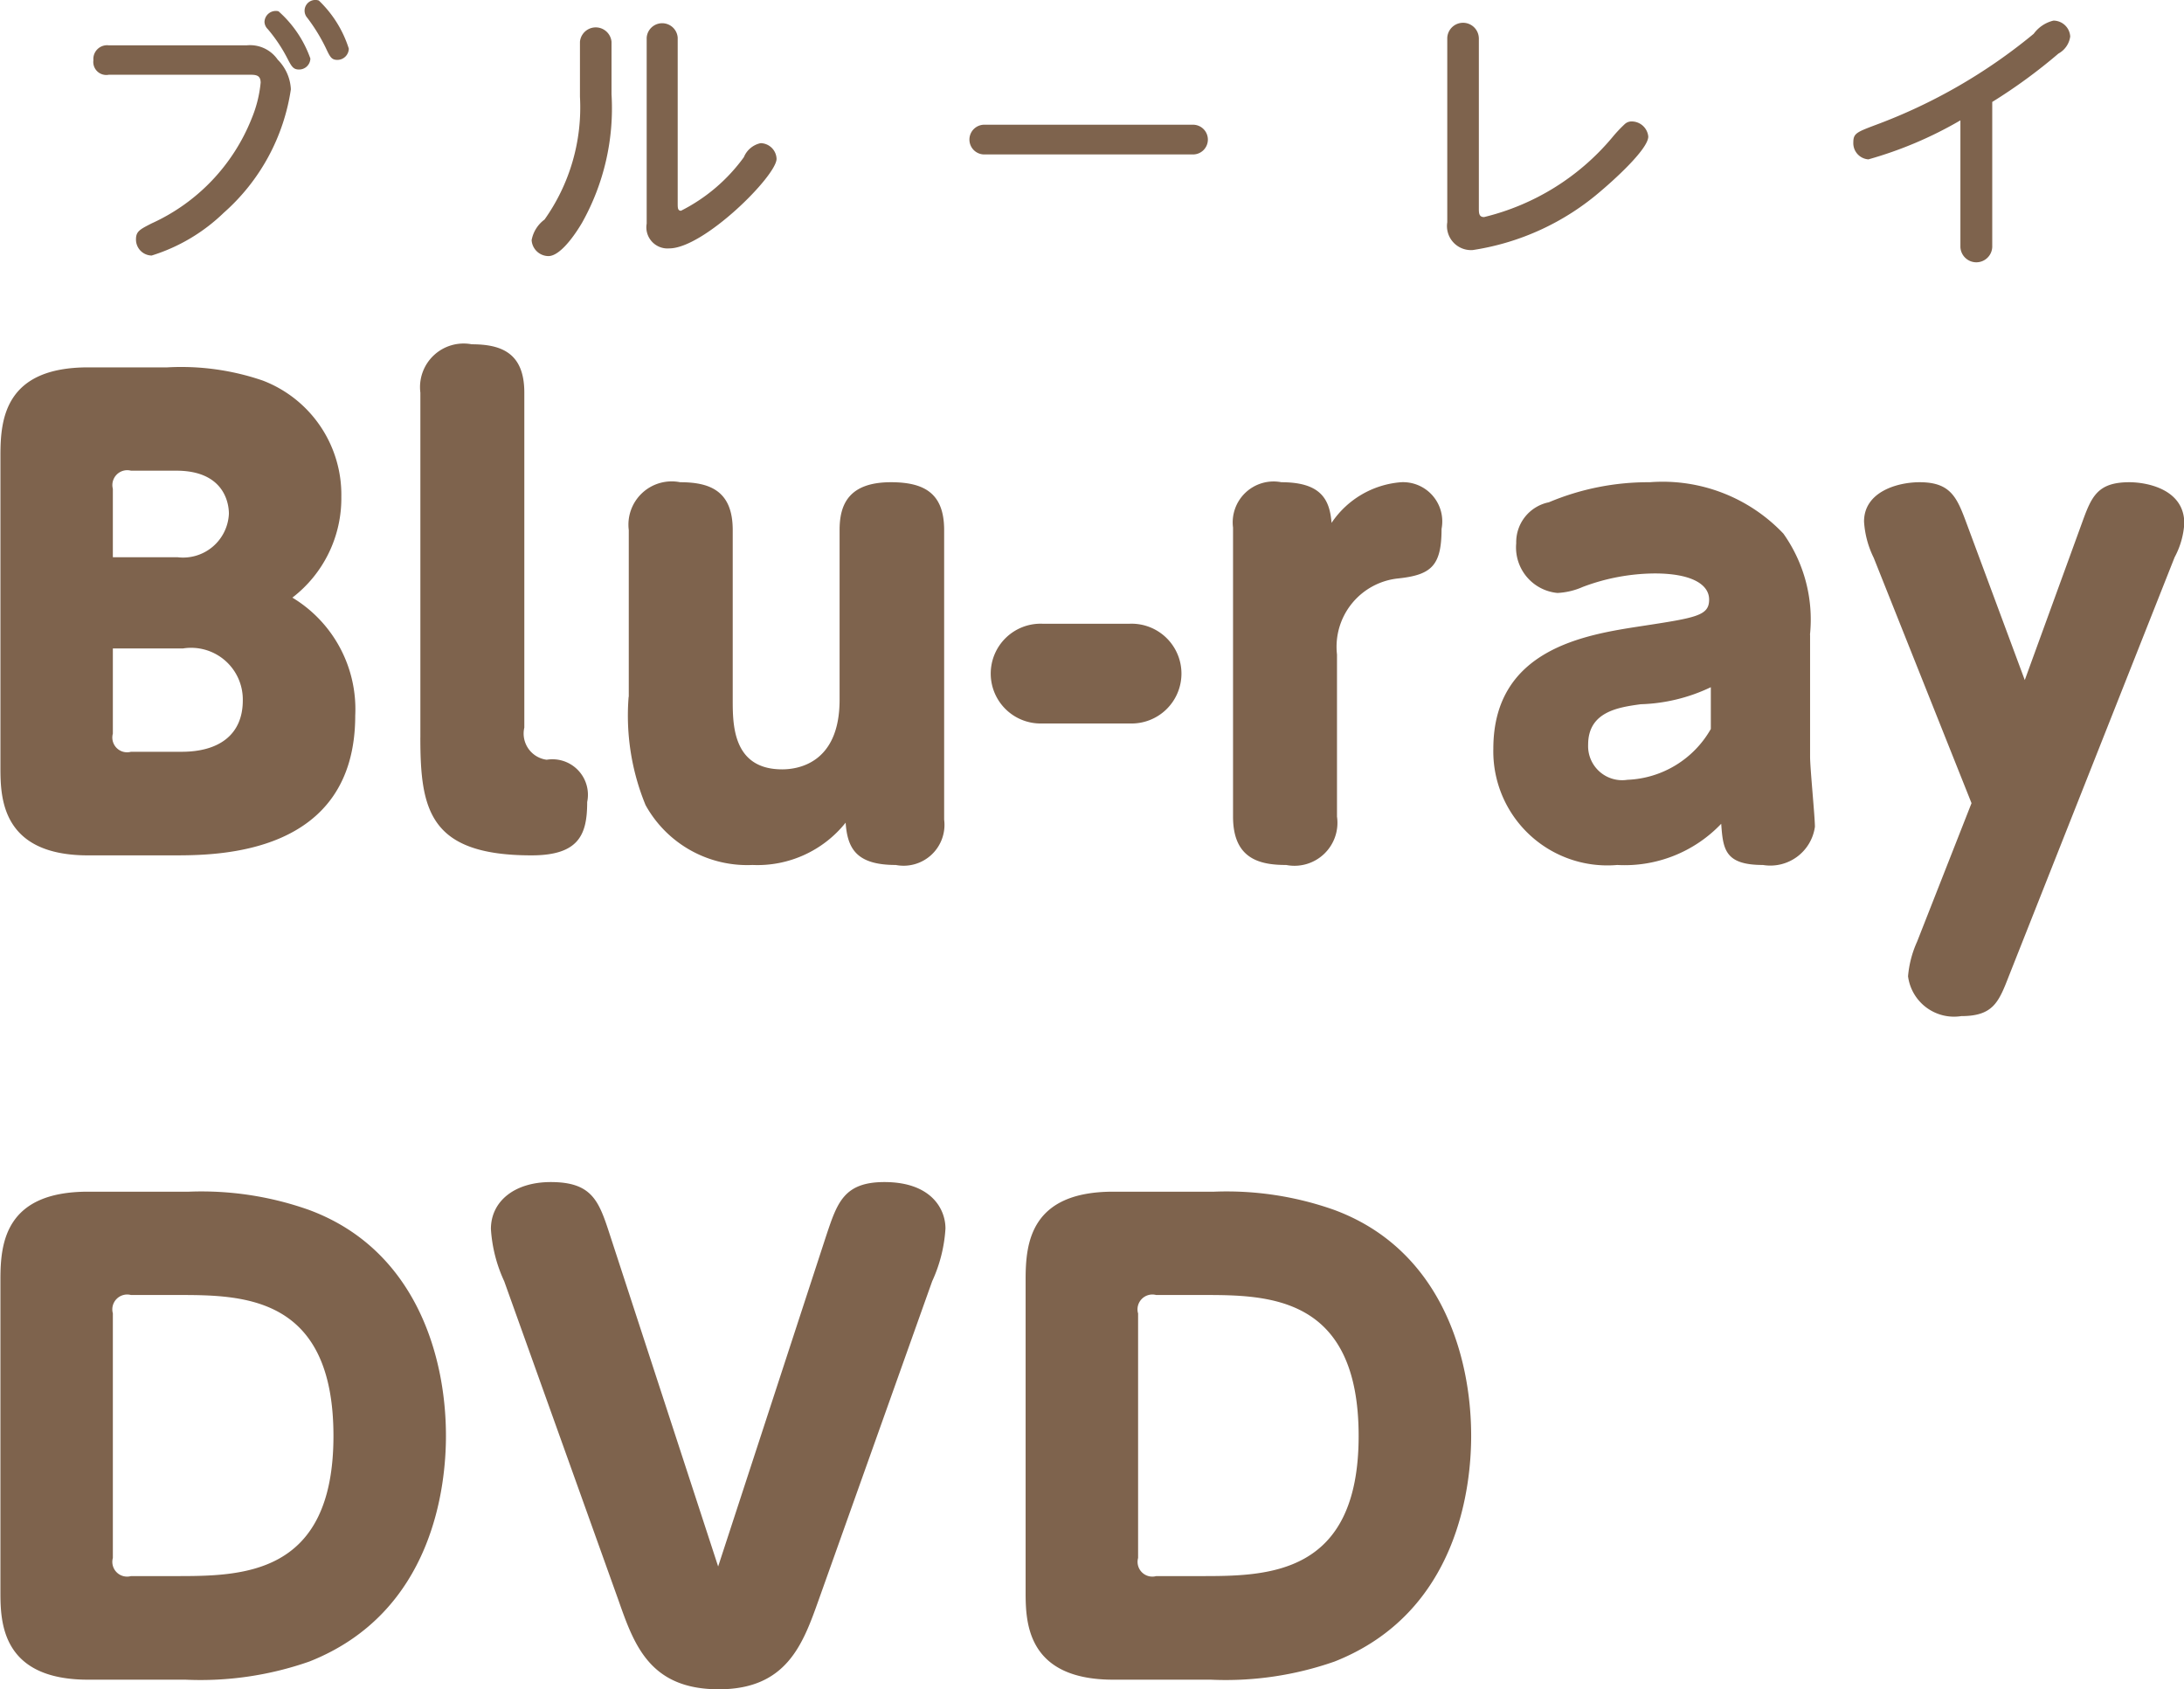 <svg id="nav_txt_bddvd.svg" xmlns="http://www.w3.org/2000/svg" width="79.5" height="61.47" viewBox="0 0 79.5 61.47"><defs><style>.cls-1{fill:#7e634d;fill-rule:evenodd}</style></defs><path id="Blu-ray_DVD_" data-name="Blu-ray DVD" class="cls-1" d="M46.714 1087.41c1.606 0 6.623 0 6.623-5.09a4.742 4.742 0 0 0-2.288-4.29 4.555 4.555 0 0 0 1.782-3.67 4.448 4.448 0 0 0-2.86-4.23 9.156 9.156 0 0 0-3.477-.48h-2.882c-3.015 0-3.19 1.87-3.19 3.19v11.38c0 1.1.044 3.19 3.191 3.19h3.1zm-2.2-10.85v-2.49a.541.541 0 0 1 .66-.66h1.65c1.914 0 1.914 1.43 1.914 1.57a1.67 1.67 0 0 1-1.87 1.58h-2.354zm0 3.32h2.552a1.881 1.881 0 0 1 2.178 1.89c0 1.26-.88 1.87-2.222 1.87h-1.848a.537.537 0 0 1-.66-.66v-3.1zm11.193 3.24c0 2.64.33 4.29 4.049 4.29 1.738 0 2.024-.77 2.024-1.94a1.292 1.292 0 0 0-1.474-1.54.961.961 0 0 1-.814-1.17v-12.19c0-1.43-.814-1.76-1.914-1.76a1.587 1.587 0 0 0-1.87 1.76v12.55zm7.582-1.48a8.558 8.558 0 0 0 .616 3.94 4.23 4.23 0 0 0 3.894 2.18 4.109 4.109 0 0 0 3.389-1.54c.066.95.4 1.54 1.826 1.54a1.488 1.488 0 0 0 1.76-1.65v-10.54c0-1.32-.7-1.74-1.936-1.74-1.562 0-1.87.84-1.87 1.74v6.18c0 2.36-1.584 2.53-2.09 2.53-1.8 0-1.8-1.63-1.8-2.53v-6.18c0-1.43-.836-1.74-1.914-1.74a1.574 1.574 0 0 0-1.87 1.74v6.07zm18.247.97a1.816 1.816 0 1 0 0-3.63h-3.19a1.816 1.816 0 1 0 0 3.63h3.191zm7.538-2.51a2.5 2.5 0 0 1 2.244-2.77c1.188-.13 1.562-.46 1.562-1.8a1.428 1.428 0 0 0-1.474-1.7 3.356 3.356 0 0 0-2.53 1.48c-.066-.84-.374-1.48-1.826-1.48a1.488 1.488 0 0 0-1.76 1.65V1086c0 1.54.968 1.76 1.936 1.76a1.564 1.564 0 0 0 1.848-1.76v-5.9zm17.217-.72a5.4 5.4 0 0 0-.968-3.68 6.06 6.06 0 0 0-4.863-1.87 9.326 9.326 0 0 0-3.674.73 1.481 1.481 0 0 0-1.188 1.49 1.664 1.664 0 0 0 1.5 1.81 2.588 2.588 0 0 0 .924-.22 7.539 7.539 0 0 1 2.618-.49c1.342 0 1.98.4 1.98.95 0 .59-.462.66-2.486.97s-5.369.83-5.369 4.46a4.151 4.151 0 0 0 4.511 4.23 4.851 4.851 0 0 0 3.784-1.5c.066.93.132 1.5 1.519 1.5a1.639 1.639 0 0 0 1.892-1.39c0-.37-.176-2.13-.176-2.55v-4.44zm-3.609 3.43a3.658 3.658 0 0 1-3.036 1.85 1.24 1.24 0 0 1-1.43-1.28c0-1.21 1.122-1.36 1.914-1.47a6.338 6.338 0 0 0 2.552-.62v1.52zm9.49 2.7l-1.981 5.04a3.822 3.822 0 0 0-.33 1.26 1.687 1.687 0 0 0 1.937 1.45c1.166 0 1.364-.51 1.738-1.47l6.029-15.23a2.984 2.984 0 0 0 .352-1.23c0-1.26-1.386-1.5-2-1.5-1.189 0-1.387.55-1.739 1.52l-2.068 5.68-2.11-5.68c-.352-.95-.572-1.52-1.717-1.52-.814 0-2.024.35-2.024 1.43a3.463 3.463 0 0 0 .352 1.32zm-68.56 14.14c-3.015 0-3.19 1.87-3.19 3.19v11.38c0 1.1.044 3.19 3.191 3.19h3.542a11.988 11.988 0 0 0 4.511-.66c4.533-1.79 4.973-6.43 4.973-8.21 0-3.01-1.166-6.82-4.995-8.23a11.719 11.719 0 0 0-4.357-.66h-3.675zm.9 4.42a.541.541 0 0 1 .66-.66h1.672c2.376 0 5.7 0 5.7 5.13 0 5.1-3.344 5.1-5.765 5.1h-1.605a.537.537 0 0 1-.66-.66v-8.91zm22.036 9.22l-3.938-12.06c-.4-1.23-.638-1.93-2.156-1.93-1.32 0-2.178.7-2.178 1.71a5.289 5.289 0 0 0 .484 1.9l4.159 11.61c.572 1.63 1.144 3.24 3.652 3.24 2.464 0 3.058-1.63 3.631-3.24l4.136-11.61a5.355 5.355 0 0 0 .484-1.92c0-.72-.528-1.69-2.222-1.69-1.474 0-1.716.75-2.112 1.93zm14.382-13.64c-3.014 0-3.19 1.87-3.19 3.19v11.38c0 1.1.044 3.19 3.191 3.19h3.543a11.988 11.988 0 0 0 4.511-.66c4.533-1.79 4.973-6.43 4.973-8.21 0-3.01-1.166-6.82-4.995-8.23a11.719 11.719 0 0 0-4.357-.66h-3.674zm.9 4.42a.541.541 0 0 1 .66-.66h1.672c2.376 0 5.7 0 5.7 5.13 0 5.1-3.344 5.1-5.765 5.1h-1.603a.537.537 0 0 1-.66-.66v-8.91z" transform="translate(-40.406 -1056.28)"/><path id="ブルーレイ" class="cls-1" d="M49.474 1059c.23 0 .42 0 .42.29a4.537 4.537 0 0 1-.33 1.31 7.051 7.051 0 0 1-3.638 3.81c-.43.22-.57.29-.57.58a.582.582 0 0 0 .57.59 6.581 6.581 0 0 0 2.629-1.56 7.45 7.45 0 0 0 2.439-4.49 1.636 1.636 0 0 0-.48-1.08 1.222 1.222 0 0 0-1.129-.52h-5.019a.5.5 0 0 0-.56.54.473.473 0 0 0 .56.53h5.107zm2.539-2.7a.391.391 0 0 0-.42.63 6.46 6.46 0 0 1 .67 1.09c.16.34.21.44.43.44a.418.418 0 0 0 .41-.41 4.14 4.14 0 0 0-1.091-1.75zm-1.469.39a.412.412 0 0 0-.51.39.384.384 0 0 0 .12.26 5.609 5.609 0 0 1 .71 1.06c.16.31.22.41.43.41a.41.41 0 0 0 .41-.4 4.141 4.141 0 0 0-1.161-1.72zm10.973 3.11a7.049 7.049 0 0 1-1.289 4.47 1.2 1.2 0 0 0-.47.75.619.619 0 0 0 .61.58c.5 0 1.119-1.03 1.229-1.22a8.508 8.508 0 0 0 1.069-4.67v-1.91a.577.577 0 0 0-1.149 0v2zm3.558-2.15a.566.566 0 0 0-1.129 0v6.77a.769.769 0 0 0 .82.9c1.259 0 3.908-2.64 3.908-3.26a.592.592 0 0 0-.58-.57.85.85 0 0 0-.61.51 6.356 6.356 0 0 1-2.289 1.95c-.12 0-.12-.11-.12-.27v-6.03zm11.193 3.17a.541.541 0 1 0 0 1.08H83.8a.541.541 0 1 0 0-1.08h-7.534zm17.969-3.16a.575.575 0 0 0-1.149 0v6.71a.875.875 0 0 0 .93 1.01 9.255 9.255 0 0 0 4.687-2.17c.31-.26 1.7-1.48 1.7-1.96a.607.607 0 0 0-.6-.55.362.362 0 0 0-.26.1 5.118 5.118 0 0 0-.45.48 8.78 8.78 0 0 1-4.667 2.9c-.19 0-.19-.15-.19-.33v-6.19zm18.689 2.33a19.529 19.529 0 0 0 2.409-1.76.836.836 0 0 0 .429-.62.613.613 0 0 0-.609-.58 1.25 1.25 0 0 0-.72.48 19.9 19.9 0 0 1-5.787 3.33c-.659.25-.779.3-.779.62a.591.591 0 0 0 .549.62 14.372 14.372 0 0 0 3.349-1.42v4.61a.58.58 0 0 0 1.159 0v-5.28z" transform="translate(-40.406 -1056.28)"/></svg>